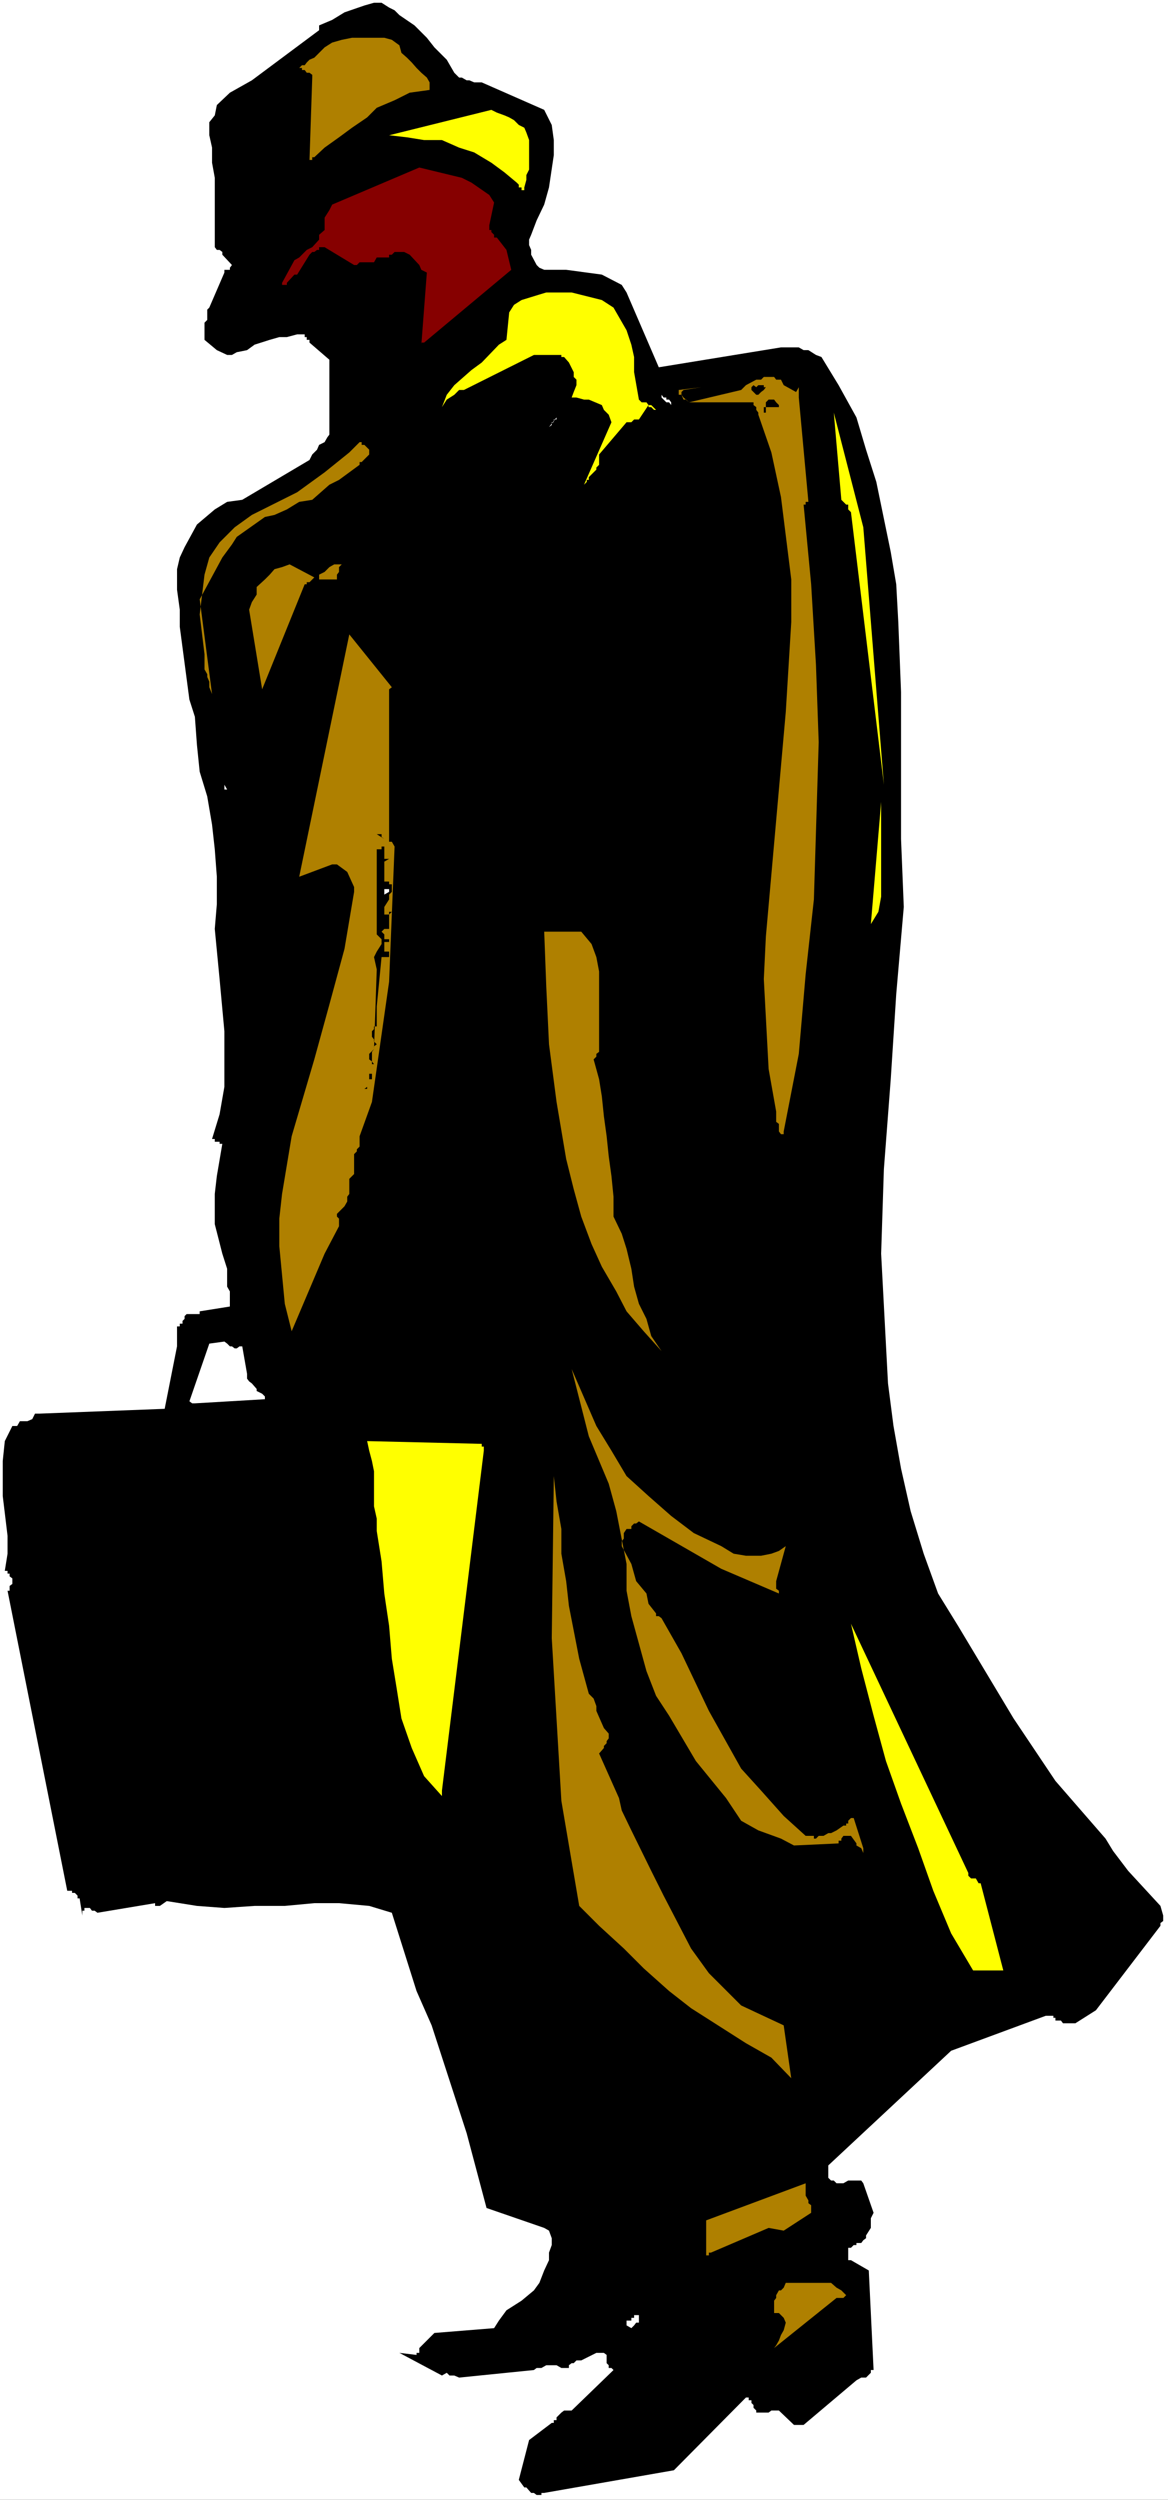 <?xml version="1.0" encoding="UTF-8" standalone="no"?>
<svg
   version="1.0"
   width="72.762mm"
   height="155.668mm"
   id="svg31"
   sodipodi:docname="Man in Trenchcoat.wmf"
   xmlns:inkscape="http://www.inkscape.org/namespaces/inkscape"
   xmlns:sodipodi="http://sodipodi.sourceforge.net/DTD/sodipodi-0.dtd"
   xmlns="http://www.w3.org/2000/svg"
   xmlns:svg="http://www.w3.org/2000/svg">
  <rect width="100%" height="100%" fill="#333333" stroke="none"/>
  <sodipodi:namedview
     id="namedview31"
     pagecolor="#ffffff"
     bordercolor="#000000"
     borderopacity="0.25"
     inkscape:showpageshadow="2"
     inkscape:pageopacity="0.0"
     inkscape:pagecheckerboard="0"
     inkscape:deskcolor="#d1d1d1"
     inkscape:document-units="mm" />
  <defs
     id="defs1">
    <pattern
       id="WMFhbasepattern"
       patternUnits="userSpaceOnUse"
       width="6"
       height="6"
       x="0"
       y="0" />
  </defs>
  <path
     style="fill:#ffffff;fill-opacity:1;fill-rule:evenodd;stroke:none"
     d="M 0,588.353 H 275.007 V 0 H 0 Z"
     id="path1" />
  <path
     style="fill:#000000;fill-opacity:1;fill-rule:evenodd;stroke:none"
     d="m 128.132,586.737 30.538,-5.333 16.966,-17.129 h 0.646 v 0.646 h 0.646 v 0.646 l 0.485,0.485 v 0.646 l 0.646,0.646 v 0.485 h 2.908 l 0.646,-0.485 h 1.777 l 3.555,3.393 h 2.262 l 12.442,-10.503 1.131,-0.646 h 1.131 l 1.131,-1.131 v -0.646 h 0.646 l -1.131,-23.431 -4.201,-2.424 h -0.646 v -2.909 h 0.646 l 0.646,-0.646 h 0.646 v -0.485 h 1.131 l 0.485,-0.646 0.646,-0.485 v -0.646 l 1.131,-1.778 v -2.262 l 0.646,-1.293 -2.424,-6.948 -0.485,-0.646 h -3.07 l -1.131,0.646 h -1.616 l -0.646,-0.646 h -0.646 l -0.646,-0.646 v -2.909 l 28.923,-26.986 22.298,-8.241 h 1.777 v 0.485 h 0.485 v 0.646 h 1.293 l 0.485,0.646 h 2.908 l 4.847,-3.07 15.188,-19.876 v -0.646 l 0.646,-0.485 v -1.293 l -0.646,-2.262 -7.594,-8.241 -3.555,-4.686 -1.777,-2.909 -11.795,-13.574 -9.856,-14.705 -13.088,-21.815 -4.686,-7.595 -3.393,-9.372 -3.07,-10.019 -2.262,-10.019 -1.777,-10.019 -1.293,-10.019 -1.616,-30.541 0.646,-19.876 1.616,-21.168 1.293,-20.037 1.777,-20.522 -0.646,-15.998 v -34.581 l -0.646,-16.482 -0.485,-8.888 -1.293,-7.595 -3.393,-16.482 -2.424,-7.595 -2.262,-7.595 -4.201,-7.595 -4.039,-6.625 -1.293,-0.485 -1.777,-1.131 h -1.131 l -1.131,-0.646 h -4.201 l -28.761,4.686 -7.594,-17.613 -1.131,-1.778 -4.686,-2.424 -8.402,-1.131 h -5.171 l -1.131,-0.485 -0.646,-0.646 -1.293,-2.424 v -1.131 l -0.485,-1.131 V 56.395 l 0.485,-1.131 1.293,-3.393 1.777,-3.717 1.131,-4.04 1.131,-7.595 v -3.555 l -0.485,-3.555 -1.777,-3.555 -14.704,-6.464 h -1.777 l -1.131,-0.485 h -0.646 l -1.131,-0.646 h -0.646 l -1.131,-1.131 -1.777,-3.07 -2.908,-2.909 L 100.502,8.888 97.593,5.979 94.039,3.555 92.908,2.424 91.615,1.778 89.838,0.646 h -1.777 l -2.262,0.646 -4.686,1.616 -2.908,1.778 -3.07,1.293 v 1.131 l -15.835,11.796 -5.171,2.909 -3.07,2.909 -0.485,2.424 -1.293,1.616 v 3.07 l 0.646,2.909 v 3.555 l 0.646,3.555 v 16.321 l 0.485,0.646 h 0.646 l 0.646,0.485 v 0.646 l 2.262,2.424 -0.485,0.646 v 0.485 h -0.646 -0.646 v 0.646 l -3.555,8.241 -0.485,0.485 v 2.424 l -0.646,0.646 v 1.131 0.646 0.485 0.485 1.293 l 2.908,2.424 2.424,1.131 h 1.131 l 1.131,-0.646 2.424,-0.485 1.777,-1.293 3.555,-1.131 2.262,-0.646 h 1.777 l 2.424,-0.646 h 1.777 v 0.646 h 0.485 v 0.646 h 0.646 v 0.646 l 4.686,4.04 v 17.613 l -0.485,0.646 -0.646,1.131 -1.293,0.646 -0.485,1.131 -1.131,1.131 -0.646,1.293 -15.835,9.372 -3.555,0.485 -2.908,1.778 -4.201,3.555 -2.908,5.333 -1.131,2.424 -0.646,2.747 v 4.848 l 0.646,4.686 v 4.04 l 2.262,17.129 1.293,4.04 0.485,6.625 0.646,6.302 1.777,5.817 1.131,6.625 0.646,5.817 0.485,6.464 v 6.464 l -0.485,5.817 1.131,11.796 1.131,12.281 v 13.089 l -1.131,6.464 -1.777,5.817 h 0.646 v 0.646 h 1.131 v 0.485 h 0.646 l -1.293,7.595 -0.485,4.201 v 7.11 l 1.777,6.948 1.131,3.555 v 4.201 l 0.646,1.131 v 3.555 l -7.109,1.131 v 0.646 h -3.07 l -0.485,0.485 v 0.646 l -0.485,0.485 v 0.646 h -0.646 v 0.646 h -0.646 v 4.686 l -2.908,14.705 -29.407,1.131 H 8.725 8.241 l -0.646,1.293 -1.131,0.485 H 4.686 l -0.646,1.131 h -1.131 L 1.131,339.18 0.646,343.866 v 8.241 l 1.131,9.372 v 4.201 L 1.131,369.72 h 0.646 v 0.646 h 0.485 v 0.646 l 0.646,0.485 v 1.293 l -0.646,0.485 v 1.131 H 1.777 l 14.057,70.615 h 0.646 0.485 v 0.485 h 0.646 l 0.646,0.646 v 0.646 h 0.485 l 0.646,4.04 v -1.131 h 0.485 v -0.646 h 1.293 l 0.485,0.646 h 0.646 l 0.646,0.485 13.573,-2.262 v 0.646 h 1.131 l 1.616,-1.131 7.109,1.131 6.463,0.485 7.109,-0.485 h 7.109 l 6.948,-0.646 h 5.817 l 7.109,0.646 5.332,1.616 5.817,18.421 3.555,8.08 8.241,25.37 4.686,17.613 13.573,4.686 1.131,0.646 0.646,1.778 v 1.616 l -0.646,1.778 v 1.778 l -1.131,2.424 -1.131,2.909 -1.293,1.778 -2.908,2.424 -3.555,2.262 -1.777,2.424 -1.131,1.778 -14.057,1.131 -3.555,3.555 v 1.131 h -0.646 v 0.485 l -4.039,-0.485 10.018,5.333 1.131,-0.646 0.646,0.646 h 1.131 l 1.131,0.485 17.612,-1.778 0.646,-0.485 h 1.131 l 1.131,-0.646 h 2.424 l 1.131,0.646 h 1.777 v -0.646 l 0.646,-0.485 h 0.485 l 0.646,-0.646 h 1.131 l 3.555,-1.778 h 1.777 l 0.646,0.485 v 1.939 l 0.485,0.485 v 0.646 h 0.646 l 0.485,0.485 -9.856,9.534 h -1.777 l -0.646,0.485 -1.131,1.131 v 0.646 h -0.646 v 0.646 h -0.485 l -5.332,4.04 -2.424,9.372 1.293,1.778 h 0.485 l 1.131,1.293 h 0.646 l 0.646,0.485 h 1.131 v -0.485 z"
     id="path2" />
  <path
     style="fill:#af8000;fill-opacity:1;fill-rule:evenodd;stroke:none"
     d="m 182.261,552.642 14.704,-11.796 h 0.485 0.646 0.485 l 0.646,-0.646 -1.131,-1.131 -1.131,-0.646 -1.293,-1.131 h -1.777 -1.777 -2.424 -1.616 -1.131 -0.646 -0.646 -0.646 l -0.485,1.131 -0.646,0.646 h -0.485 l -0.646,1.131 v 0.646 l -0.485,0.646 v 1.131 0.485 1.293 h 0.485 0.646 l 0.485,0.485 0.646,0.646 0.485,1.131 -0.485,1.778 -0.646,1.131 -0.485,1.293 -0.646,1.131 z"
     id="path3" />
  <path
     style="fill:#ffffff;fill-opacity:1;fill-rule:evenodd;stroke:none"
     d="m 149.299,547.309 0.485,-0.646 h 0.646 v -0.485 -0.646 -0.646 h -0.646 -0.485 v 0.646 h -0.646 v 0.646 h -1.131 v 0.485 0.646 l 1.131,0.646 z"
     id="path4" />
  <path
     style="fill:#af8000;fill-opacity:1;fill-rule:evenodd;stroke:none"
     d="m 167.395,530.18 13.573,-5.817 3.555,0.646 6.463,-4.201 v -0.646 -1.131 l -0.646,-0.485 v -0.646 l -0.646,-1.131 v -0.646 -1.131 -1.131 l -23.429,8.726 v 8.241 h 0.646 v -0.646 z"
     id="path5" />
  <path
     style="fill:#af8000;fill-opacity:1;fill-rule:evenodd;stroke:none"
     d="m 186.3,489.136 -1.777,-12.443 -10.018,-4.686 -7.594,-7.595 -4.201,-5.817 -6.463,-12.443 -2.908,-5.817 -4.686,-9.534 -2.262,-4.686 -0.646,-2.909 -4.686,-10.503 1.131,-1.293 v -0.485 l 0.646,-0.646 v -0.485 l 0.485,-0.646 v -1.131 l -1.131,-1.293 -1.777,-4.04 v -1.131 l -0.646,-1.778 -1.131,-1.131 -2.262,-8.241 -2.424,-12.443 -0.646,-5.817 -1.131,-6.464 v -5.817 l -1.131,-6.464 -0.646,-5.979 -0.485,38.136 2.262,38.297 4.201,24.723 4.686,4.686 5.817,5.332 4.686,4.686 5.978,5.332 5.171,4.04 12.926,8.241 5.978,3.393 z"
     id="path6" />
  <path
     style="fill:#ffff00;fill-opacity:1;fill-rule:evenodd;stroke:none"
     d="m 229.765,463.767 h 6.463 l -5.332,-20.522 h -0.485 l -0.646,-1.131 h -0.646 -0.485 l -0.646,-0.646 v -0.646 l -27.63,-58.658 2.424,10.503 2.908,11.15 2.908,10.665 3.555,10.019 4.039,10.503 3.555,10.019 4.201,10.019 5.171,8.726 z"
     id="path7" />
  <path
     style="fill:#af8000;fill-opacity:1;fill-rule:evenodd;stroke:none"
     d="m 203.266,435.003 -2.262,-7.11 h -0.646 l -0.646,0.646 v 0.646 h -0.485 v 0.485 h -0.646 l -1.616,1.131 -1.293,0.646 h -0.646 l -1.131,0.646 h -1.131 l -0.646,0.646 h -0.485 v -0.646 h -1.939 l -5.171,-4.686 -5.332,-5.979 -4.686,-5.171 -7.594,-13.574 -6.463,-13.574 -4.686,-8.241 -0.646,-0.485 h -0.646 v -0.646 l -1.777,-2.262 -0.485,-2.424 -2.424,-2.909 -1.131,-4.04 -2.262,-4.201 v -1.131 l 0.485,-0.646 v -1.293 l 0.646,-0.97 h 1.131 v -0.646 l 0.646,-0.646 h 0.485 l 0.646,-0.485 19.389,11.15 13.573,5.817 v -0.646 l -0.646,-0.485 v -1.778 l 2.262,-8.241 -1.616,1.131 -1.777,0.646 -2.424,0.485 h -3.555 l -2.908,-0.485 -2.908,-1.778 -6.463,-3.07 -5.332,-4.04 -5.332,-4.686 -5.171,-4.686 -3.555,-5.979 -3.555,-5.817 -5.817,-13.412 4.039,15.836 4.686,11.15 1.777,6.464 2.424,12.443 v 6.302 l 1.131,5.979 3.555,12.927 2.262,5.817 3.07,4.686 6.302,10.665 7.109,8.726 3.555,5.332 4.039,2.262 5.332,1.939 3.07,1.616 10.503,-0.485 v -0.646 h 0.646 v -0.485 l 0.485,-0.646 h 1.777 l 1.293,1.778 v 0.485 l 1.131,0.646 0.485,1.131 z"
     id="path8" />
  <path
     style="fill:#ffff00;fill-opacity:1;fill-rule:evenodd;stroke:none"
     d="m 104.057,421.43 9.856,-79.988 v -0.485 -0.485 h -0.485 v -0.646 l -26.984,-0.646 0.485,2.262 0.646,2.424 0.485,2.424 v 2.909 2.424 2.909 l 0.646,2.909 v 2.909 l 1.131,7.11 0.646,7.595 1.131,7.595 0.646,7.756 1.131,6.948 1.131,7.11 2.424,6.948 2.908,6.625 4.201,4.686 V 422.076 Z"
     id="path9" />
  <path
     style="fill:#ffffff;fill-opacity:1;fill-rule:evenodd;stroke:none"
     d="m 45.888,330.292 16.481,-0.97 v -0.646 l -0.646,-0.646 -1.293,-0.646 v -0.485 l -1.131,-1.293 -0.646,-0.485 -0.485,-0.646 v -1.131 l -1.131,-6.464 h -0.646 l -0.646,0.485 h -0.485 l -0.646,-0.485 h -0.485 l -0.646,-0.646 -0.646,-0.485 -3.555,0.485 -4.686,13.574 0.646,0.485 z"
     id="path10" />
  <path
     style="fill:#af8000;fill-opacity:1;fill-rule:evenodd;stroke:none"
     d="m 155.762,318.011 -2.424,-3.555 -1.131,-4.04 -1.777,-3.555 -1.131,-4.04 -0.646,-4.201 -1.131,-4.686 -1.131,-3.555 -1.939,-4.04 v -4.686 l -0.485,-4.848 -0.646,-4.686 -0.485,-4.686 -0.646,-4.686 -0.485,-4.686 -0.646,-4.04 -1.293,-4.686 0.646,-0.646 v -0.646 l 0.646,-0.485 v -0.646 -3.555 -4.04 -2.909 -4.201 -3.555 l -0.646,-3.393 -1.131,-3.07 -2.424,-2.909 h -8.725 l 0.485,12.927 0.646,13.574 1.777,13.574 2.262,13.412 1.777,7.11 1.777,6.464 2.424,6.464 2.424,5.332 3.393,5.817 2.424,4.686 4.039,4.686 z"
     id="path11" />
  <path
     style="fill:#af8000;fill-opacity:1;fill-rule:evenodd;stroke:none"
     d="m 68.671,313.325 7.756,-18.26 3.393,-6.464 v -1.778 l -0.485,-0.485 v -0.646 l 1.131,-1.131 0.646,-0.646 0.646,-1.131 v -1.131 l 0.485,-0.646 v -3.555 l 1.131,-1.131 v -4.686 l 0.646,-0.646 v -0.485 l 0.646,-0.646 v -2.424 l 2.908,-8.08 4.039,-28.278 1.293,-31.833 -0.646,-1.131 h -0.646 v -21.168 -13.574 -0.485 -0.646 l 0.646,-0.485 -10.018,-12.443 -11.795,57.042 7.756,-2.909 h 1.131 l 2.424,1.778 1.616,3.555 v 1.131 l -2.262,13.412 -3.555,13.089 -3.555,12.927 -5.332,18.098 -2.262,13.574 -0.646,5.817 v 6.464 l 1.293,13.574 z"
     id="path12" />
  <path
     style="fill:#af8000;fill-opacity:1;fill-rule:evenodd;stroke:none"
     d="m 184.523,266.302 3.555,-18.26 1.616,-18.745 1.939,-17.613 1.131,-37.004 -0.646,-18.26 -1.131,-18.906 -1.777,-18.745 h 0.485 v -0.646 h 0.646 l -2.262,-24.562 v -2.424 l -0.646,1.131 -2.908,-1.616 -0.646,-1.293 h -1.131 l -0.485,-0.646 h -2.424 l -0.646,0.646 h -1.131 l -2.424,1.293 -1.131,1.131 -12.28,2.909 -0.646,-0.646 h -0.646 l -0.485,-1.131 v -0.646 l 0.485,-0.485 4.201,-0.646 -5.332,0.646 v 1.131 h 0.646 l 0.485,0.646 1.293,1.131 h 15.188 v 0.646 l 0.646,0.485 v 0.646 l 0.485,0.646 v 0.485 l 3.07,8.888 2.262,10.503 2.424,19.391 v 10.019 l -1.293,21.168 -4.686,52.84 -0.485,10.019 1.131,21.168 1.777,10.019 v 2.424 l 0.646,0.485 v 1.778 l 0.485,0.646 h 0.646 z"
     id="path13" />
  <path
     style="fill:#000000;fill-opacity:1;fill-rule:evenodd;stroke:none"
     d="m 86.445,255.799 h 0.485 v -1.293 -0.485 h 0.646 v -1.293 h -0.646 v 1.293 0.485 1.293 h -0.485 l -0.646,0.485 h 0.646 z"
     id="path14" />
  <path
     style="fill:#000000;fill-opacity:1;fill-rule:evenodd;stroke:none"
     d="m 88.06,250.466 h -0.485 v -0.646 l -0.646,-0.485 v -1.293 l 1.131,-1.131 v -0.646 l 0.646,-0.485 -0.646,-0.646 v -0.485 l -0.485,-0.646 v -1.293 l 0.485,-0.485 v -0.646 h 0.646 v -4.686 l 1.131,-11.635 h 1.777 v -1.293 h -1.131 v -0.646 -0.485 -0.646 -0.485 h 1.131 v -0.646 h -1.131 v -0.646 -0.485 l -0.646,-0.646 0.646,-0.646 h 1.131 v -0.485 h 0.646 -0.646 v -0.646 -1.131 -0.646 -0.485 l 0.646,-0.646 h -0.646 v 0.646 h -1.131 v -1.778 l 1.131,-1.778 v -1.131 l 0.646,-0.646 v -1.778 H 91.615 V 207.483 h -1.131 v -0.485 -2.424 -1.778 l 1.131,-0.646 h -1.131 v -1.131 -1.131 -0.646 h 1.131 -1.131 v -1.131 -0.646 l -1.777,-1.131 h 1.131 v 0.646 l 0.646,0.485 v 1.778 h -0.646 v 0.646 h -1.131 v -0.646 16.482 1.293 0.485 1.131 1.293 l 1.131,1.131 v 1.131 l -1.131,1.778 -0.646,1.293 0.646,2.909 -0.646,18.745 -0.485,0.646 v 2.262 z"
     id="path15" />
  <path
     style="fill:#ffff00;fill-opacity:1;fill-rule:evenodd;stroke:none"
     d="m 205.043,217.502 1.777,-2.909 0.646,-3.555 v -4.04 -3.555 -4.201 -2.909 -4.04 -3.555 z"
     id="path16" />
  <path
     style="fill:#ffffff;fill-opacity:1;fill-rule:evenodd;stroke:none"
     d="m 90.484,212.169 v -0.485 -0.646 -0.485 l 1.131,-0.646 v -0.646 h -1.131 v -0.485 0.485 0.646 z"
     id="path17" />
  <path
     style="fill:#ffffff;fill-opacity:1;fill-rule:evenodd;stroke:none"
     d="m 55.745,201.019 v -1.131 -0.646 -1.131 h -0.485 0.485 v 1.131 0.646 z"
     id="path18" />
  <path
     style="fill:#ffffff;fill-opacity:1;fill-rule:evenodd;stroke:none"
     d="m 53.483,186.961 v -0.485 -0.646 l -0.646,-1.131 v 1.131 h 0.646 v 0.646 z"
     id="path19" />
  <path
     style="fill:#000000;fill-opacity:1;fill-rule:evenodd;stroke:none"
     d="m 88.707,184.699 v -0.646 -1.293 z"
     id="path20" />
  <path
     style="fill:#ffff00;fill-opacity:1;fill-rule:evenodd;stroke:none"
     d="m 208.113,184.699 -4.847,-60.597 -6.948,-26.986 1.777,20.522 0.485,0.485 0.646,0.646 h 0.485 v 0.646 0.485 l 0.646,0.646 z"
     id="path21" />
  <path
     style="fill:#af8000;fill-opacity:1;fill-rule:evenodd;stroke:none"
     d="m 49.928,163.369 -2.908,-22.3 5.332,-9.857 2.262,-3.07 1.131,-1.778 6.625,-4.686 2.262,-0.485 2.908,-1.293 2.908,-1.778 3.07,-0.485 4.039,-3.555 2.262,-1.131 4.847,-3.555 v -0.646 h 0.485 l 1.777,-1.778 v -1.131 l -1.131,-1.131 H 85.152 v -0.646 h -0.485 l -2.424,2.424 -5.817,4.686 -6.463,4.686 -10.664,5.333 -4.039,2.909 -3.555,3.555 -2.424,3.555 -1.131,4.04 -1.131,9.372 1.131,9.372 v 1.293 1.131 1.131 l 0.646,1.131 v 0.646 l 0.485,1.131 v 1.293 z"
     id="path22" />
  <path
     style="fill:#af8000;fill-opacity:1;fill-rule:evenodd;stroke:none"
     d="m 61.723,162.237 10.018,-24.723 h 0.485 v -0.485 h 0.646 l 0.646,-0.646 0.485,-0.485 h 0.646 0.485 v 0.485 h 1.293 0.646 0.485 0.646 1.131 v -0.485 -0.646 l 0.485,-0.646 v -0.646 -0.485 l 0.646,-0.646 h -1.131 -0.646 l -1.131,0.646 -0.485,0.485 -0.646,0.646 -1.293,0.646 v 0.646 h -1.131 l -5.817,-3.07 -1.777,0.646 -1.777,0.485 -1.131,1.293 -1.131,1.131 -1.939,1.778 v 1.778 l -1.131,1.778 -0.646,1.778 z"
     id="path23" />
  <path
     style="fill:#ffff00;fill-opacity:1;fill-rule:evenodd;stroke:none"
     d="m 137.503,114.083 0.646,-0.646 v -0.485 h 0.485 v -0.646 l 0.646,-0.646 1.131,-1.131 v -0.485 l 0.646,-0.646 v -2.424 l 6.463,-7.595 h 1.131 l 0.646,-0.646 h 1.131 l 2.262,-3.393 v 0.485 h 0.646 l 0.646,0.646 h 0.485 l -1.131,-1.131 h -0.646 l -0.485,-0.646 h -1.131 l -0.646,-0.646 -1.131,-6.464 v -3.555 l -0.646,-2.909 -1.131,-3.393 -3.07,-5.333 -2.747,-1.778 -7.109,-1.778 h -5.978 l -1.616,0.485 -4.201,1.293 -1.777,1.131 -1.131,1.778 -0.646,6.464 -1.777,1.131 -4.039,4.201 -2.424,1.778 -4.039,3.555 -1.777,2.262 -1.131,2.909 1.131,-1.778 1.777,-1.131 1.131,-1.131 h 1.131 l 16.481,-8.241 h 6.463 v 0.485 h 0.646 l 1.131,1.293 1.131,2.262 v 1.131 l 0.646,0.646 v 1.293 l -0.646,1.616 -0.485,1.293 h 1.131 l 1.777,0.485 h 1.131 l 3.07,1.293 0.485,1.131 1.131,1.131 0.646,1.778 z"
     id="path24" />
  <path
     style="fill:#ffffff;fill-opacity:1;fill-rule:evenodd;stroke:none"
     d="m 129.263,100.51 0.646,-0.485 v -0.646 h 0.485 v -0.646 h 0.646 V 98.247 Z"
     id="path25" />
  <path
     style="fill:#000000;fill-opacity:1;fill-rule:evenodd;stroke:none"
     d="m 179.837,97.116 v -0.646 -0.646 h 4.686 -0.646 -0.485 V 95.339 l -0.646,-0.646 -0.485,-0.646 h -1.293 l -0.646,0.646 v 0.646 0.485 0.646 0.646 z"
     id="path26" />
  <path
     style="fill:#ffffff;fill-opacity:1;fill-rule:evenodd;stroke:none"
     d="m 158.024,94.692 -0.485,-0.646 h -0.646 v -0.485 h -0.646 l -0.485,-0.646 v 0.646 l 0.485,0.485 0.646,0.646 h 0.646 l 0.485,0.646 z"
     id="path27" />
  <path
     style="fill:#000000;fill-opacity:1;fill-rule:evenodd;stroke:none"
     d="m 178.544,92.915 0.646,-0.646 0.646,-0.485 0.485,-0.646 h -0.485 v -0.485 h -0.646 -0.646 l -0.485,0.485 -0.646,-0.485 -0.485,0.485 v 0.646 l 0.485,0.485 0.646,0.646 z"
     id="path28" />
  <path
     style="fill:#860000;fill-opacity:1;fill-rule:evenodd;stroke:none"
     d="m 99.856,80.634 20.52,-17.129 -1.131,-4.686 -2.262,-2.909 h -0.646 v -0.646 l -0.646,-0.646 v -0.485 h -0.485 v -1.131 l 1.131,-5.333 -1.131,-1.778 -4.201,-2.909 -2.262,-1.131 -10.018,-2.424 -20.52,8.726 -0.646,1.293 -1.131,1.778 v 1.778 1.131 l -1.293,1.131 V 56.395 l -1.616,1.778 -1.293,0.646 -1.777,1.778 -1.131,0.646 -2.908,5.333 v 0.485 h 1.131 v -0.485 l 1.777,-1.939 h 0.646 l 2.908,-4.686 0.646,-0.646 h 0.485 l 0.646,-0.485 h 0.485 v -0.646 h 1.293 l 6.948,4.201 h 0.646 l 0.646,-0.646 h 3.393 l 0.646,-1.131 h 2.908 v -0.646 h 0.646 l 0.646,-0.646 h 2.262 l 1.293,0.646 2.262,2.424 0.485,1.131 1.293,0.646 -1.293,16.967 v -0.485 z"
     id="path29" />
  <path
     style="fill:#ffff00;fill-opacity:1;fill-rule:evenodd;stroke:none"
     d="m 123.446,44.114 0.485,-1.778 v -1.131 l 0.646,-1.293 V 38.297 37.004 35.873 34.742 32.965 l -0.646,-1.778 -0.485,-1.131 -1.293,-0.646 -1.131,-1.131 -1.131,-0.646 -1.131,-0.485 -1.777,-0.646 -1.293,-0.646 -24.075,5.979 4.201,0.485 4.039,0.646 h 4.201 l 4.039,1.778 3.555,1.131 4.039,2.424 3.07,2.262 2.908,2.424 0.485,0.485 v 0.646 h 0.646 v 0.646 h 0.646 z"
     id="path30" />
  <path
     style="fill:#af8000;fill-opacity:1;fill-rule:evenodd;stroke:none"
     d="m 74.003,37.004 2.424,-2.262 3.393,-2.424 3.07,-2.262 3.555,-2.424 2.262,-2.262 4.201,-1.778 3.555,-1.778 4.686,-0.646 v -1.778 l -0.646,-1.131 -1.293,-1.131 -1.131,-1.131 -1.131,-1.293 -1.131,-1.131 L 94.523,12.443 94.039,10.665 92.261,9.372 90.484,8.888 H 88.06 85.798 82.89 l -2.424,0.485 -2.262,0.646 -1.777,1.131 -1.293,1.293 -0.485,0.485 -0.646,0.646 -1.131,0.485 -0.646,0.646 -0.485,0.646 h -0.646 l -0.646,0.646 h 0.646 v 0.485 h 0.646 l 0.485,0.646 h 0.646 l 0.646,0.485 v 0.646 L 72.872,37.651 h 0.646 v -0.646 z"
     id="path31" />
</svg>
